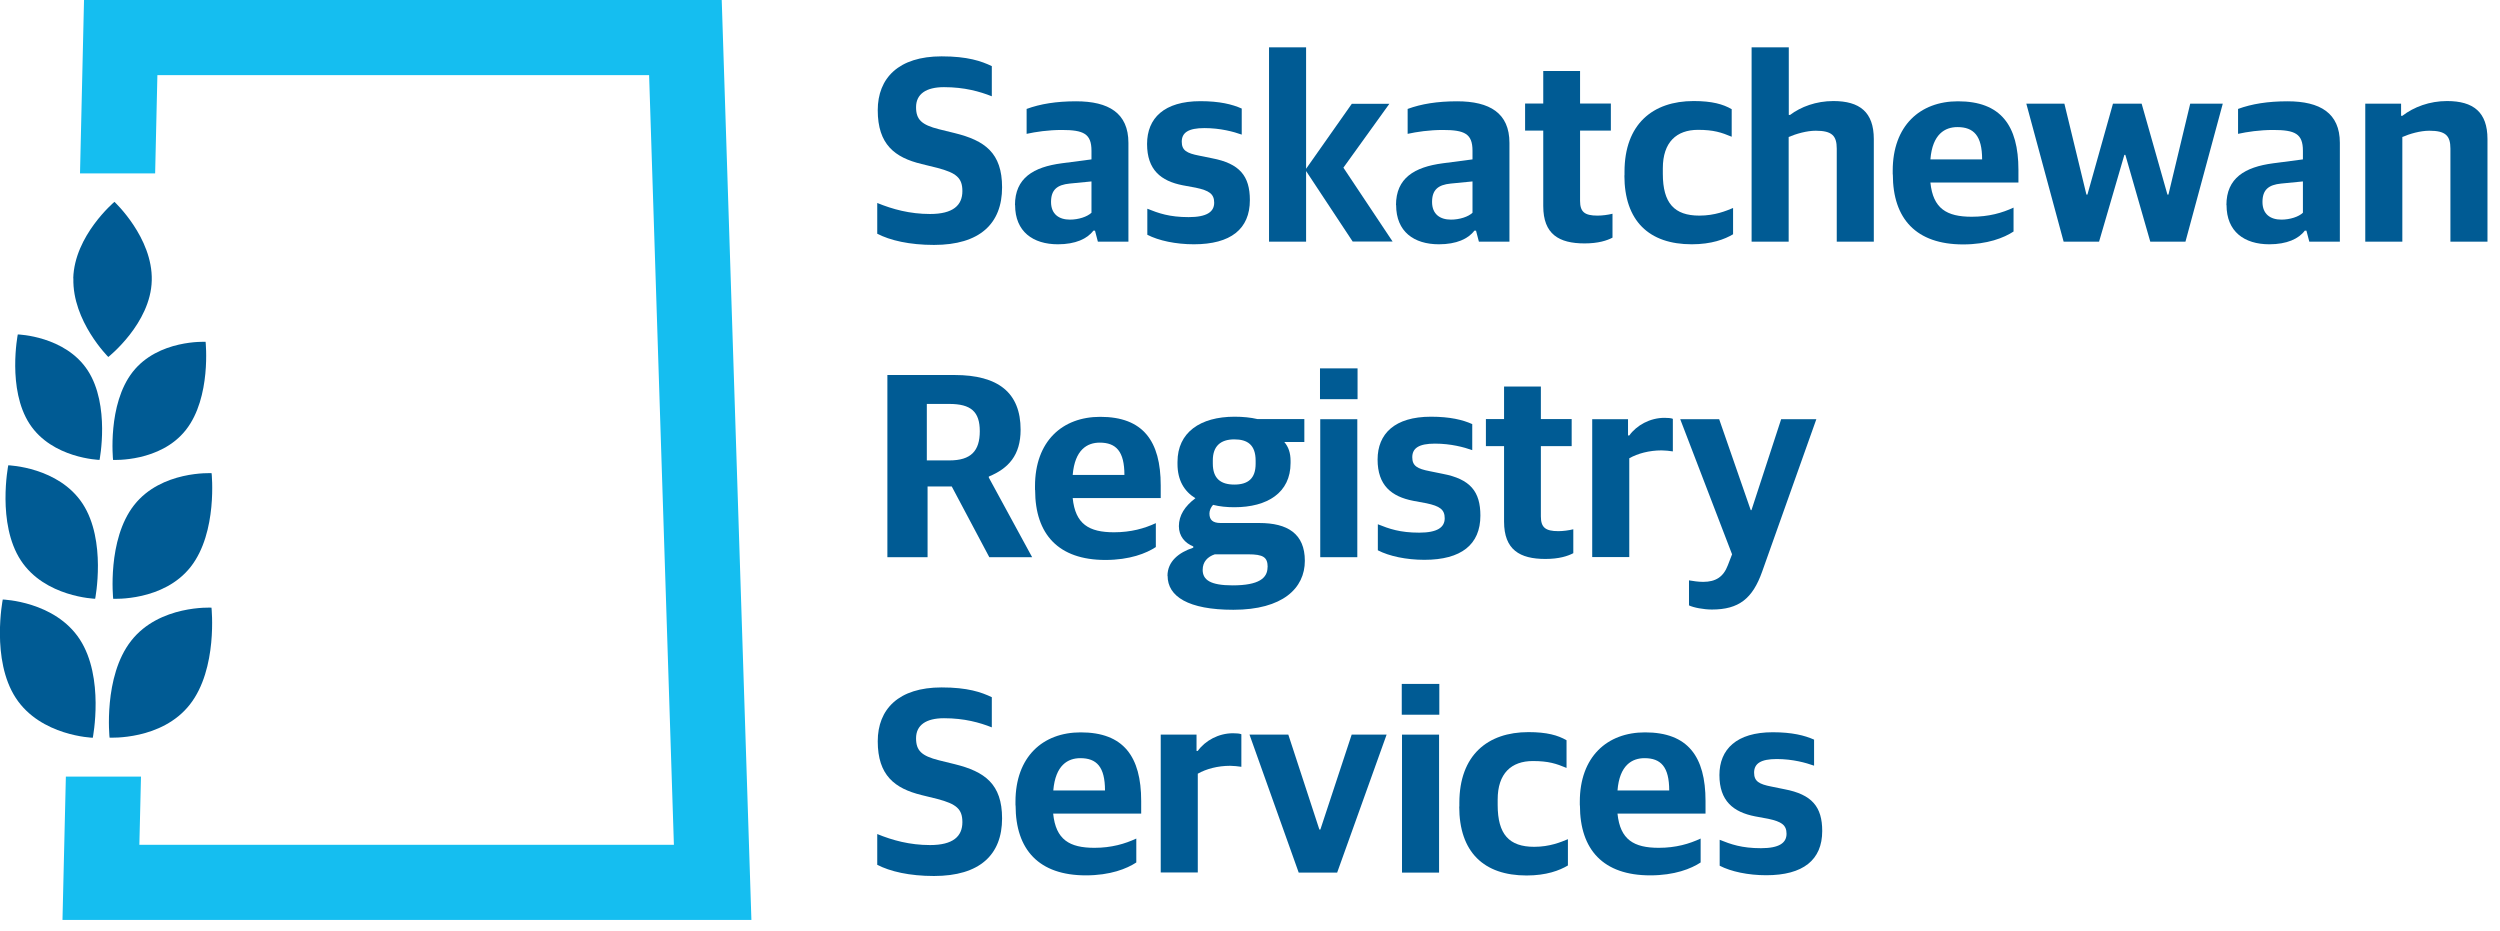 <?xml version="1.0" encoding="UTF-8"?>
<svg id="Layer_1" data-name="Layer 1" xmlns="http://www.w3.org/2000/svg" viewBox="0 0 199.66 74.36">
  <defs>
    <style>
      .cls-1 {
        fill: #005b94;
      }

      .cls-2 {
        fill: #15bef0;
      }
    </style>
  </defs>
  <g>
    <path class="cls-1" d="M70.06,18.65v-2.44c1.22.5,2.6.88,4.22.88,1.83,0,2.58-.69,2.58-1.83,0-1.05-.48-1.45-1.99-1.85l-1.26-.31c-2.16-.52-3.51-1.57-3.51-4.3,0-2.56,1.66-4.3,5.1-4.3,2.08,0,3.17.38,4.01.78v2.41c-.96-.38-2.18-.73-3.82-.73-1.43,0-2.23.55-2.23,1.6,0,.99.44,1.41,1.83,1.76l1.26.31c2.39.59,3.78,1.57,3.78,4.33,0,2.9-1.78,4.6-5.44,4.6-1.95,0-3.51-.36-4.54-.9Z"/>
    <path class="cls-1" d="M81.06,16.38c0-2.16,1.47-3.04,3.74-3.34l2.37-.31v-.69c0-1.36-.63-1.66-2.37-1.66-1.09,0-2.08.15-2.81.31v-1.99c1.09-.4,2.37-.61,3.95-.61,2.6,0,4.18.94,4.18,3.32v7.89h-2.44l-.23-.88h-.13c-.48.65-1.43,1.09-2.83,1.09-1.99,0-3.42-1.01-3.42-3.13ZM87.17,16.99v-2.5l-1.74.17c-1.01.1-1.49.5-1.49,1.47s.63,1.41,1.51,1.41c.69,0,1.38-.23,1.72-.55Z"/>
    <path class="cls-1" d="M91.63,18.75v-2.08c.9.36,1.76.67,3.3.67,1.45,0,2.04-.42,2.04-1.15,0-.69-.38-.97-1.47-1.2l-1.03-.19c-1.76-.34-2.86-1.24-2.86-3.3s1.36-3.42,4.26-3.42c1.53,0,2.54.25,3.3.59v2.08c-.65-.23-1.7-.52-2.98-.52s-1.81.36-1.81,1.09c0,.69.4.92,1.39,1.11l1.03.21c2.2.42,3.02,1.41,3.02,3.34,0,2.31-1.53,3.53-4.47,3.53-1.45,0-2.81-.29-3.72-.76Z"/>
    <path class="cls-1" d="M104.31,13.67v5.63h-2.96V3.78h2.96v9.7l3.65-5.19h3l-3.67,5.1,3.93,5.9h-3.19l-3.72-5.63Z"/>
    <path class="cls-1" d="M111.49,16.38c0-2.16,1.47-3.04,3.74-3.34l2.37-.31v-.69c0-1.36-.63-1.66-2.37-1.66-1.09,0-2.08.15-2.81.31v-1.99c1.09-.4,2.37-.61,3.95-.61,2.6,0,4.18.94,4.18,3.32v7.89h-2.44l-.23-.88h-.13c-.48.65-1.43,1.09-2.83,1.09-2,0-3.42-1.01-3.42-3.13ZM117.6,16.99v-2.5l-1.74.17c-1.01.1-1.49.5-1.49,1.47s.63,1.41,1.51,1.41c.69,0,1.39-.23,1.72-.55Z"/>
    <path class="cls-1" d="M123.25,16.46v-6.03h-1.45v-2.16h1.45v-2.6h2.94v2.6h2.46v2.16h-2.46v5.61c0,.88.36,1.18,1.39,1.18.38,0,.84-.06,1.2-.15v1.91c-.44.23-1.13.46-2.23.46-2.04,0-3.3-.73-3.3-2.98Z"/>
    <path class="cls-1" d="M129.74,14.01v-.29c0-3.8,2.25-5.65,5.52-5.65,1.47,0,2.35.25,3.04.65v2.2c-.82-.34-1.43-.55-2.69-.55-1.72,0-2.81.99-2.81,3.07v.44c0,2.35.92,3.34,2.92,3.34,1.24,0,2.14-.38,2.69-.61v2.1c-.67.4-1.72.8-3.3.8-3.42,0-5.38-1.87-5.38-5.5Z"/>
    <path class="cls-1" d="M139.9,3.78h2.96v5.4h.1c.86-.65,2.08-1.11,3.46-1.11,2.1,0,3.23.88,3.23,3.04v8.19h-2.96v-7.43c0-1.03-.38-1.43-1.68-1.43-.73,0-1.57.25-2.16.5v8.36h-2.96V3.78Z"/>
    <path class="cls-1" d="M151.16,13.92v-.29c0-3.59,2.18-5.54,5.21-5.54,3.42,0,4.83,1.93,4.83,5.48v1.01h-7.03c.21,2.08,1.3,2.73,3.3,2.73,1.37,0,2.44-.31,3.34-.73v1.91c-.76.5-2.08,1.03-4.03,1.03-3.74,0-5.61-2.04-5.61-5.58ZM154.16,12.73h4.14c0-1.89-.67-2.58-1.97-2.58-.99,0-2,.55-2.16,2.58Z"/>
    <path class="cls-1" d="M161.83,8.28h3.04l1.76,7.26h.08l2.04-7.26h2.29l2.06,7.26h.08l1.74-7.26h2.6l-2.98,11.02h-2.81l-1.99-6.93h-.08l-2.02,6.93h-2.83l-2.98-11.02Z"/>
    <path class="cls-1" d="M177.81,16.38c0-2.16,1.47-3.04,3.74-3.34l2.37-.31v-.69c0-1.36-.63-1.66-2.37-1.66-1.09,0-2.08.15-2.81.31v-1.99c1.09-.4,2.37-.61,3.95-.61,2.6,0,4.18.94,4.18,3.32v7.89h-2.44l-.23-.88h-.13c-.48.65-1.43,1.09-2.83,1.09-2,0-3.42-1.01-3.42-3.13ZM183.92,16.99v-2.5l-1.74.17c-1.01.1-1.49.5-1.49,1.47s.63,1.41,1.51,1.41c.69,0,1.39-.23,1.72-.55Z"/>
    <path class="cls-1" d="M188.9,8.28h2.86v.97h.1c.92-.71,2.18-1.18,3.57-1.18,2.1,0,3.23.88,3.23,3.04v8.19h-2.96v-7.43c0-1.03-.38-1.43-1.68-1.43-.74,0-1.58.25-2.16.5v8.36h-2.96v-11.02Z"/>
    <path class="cls-1" d="M70.86,29.95h5.38c3.48,0,5.27,1.41,5.27,4.37,0,2.04-.97,3.09-2.54,3.74v.08l3.46,6.36h-3.42l-3-5.65h-1.93v5.65h-3.21v-14.55ZM75.83,36.77c1.72,0,2.42-.76,2.42-2.33s-.71-2.18-2.44-2.18h-1.79v4.51h1.81Z"/>
    <path class="cls-1" d="M82.66,39.12v-.29c0-3.59,2.18-5.54,5.21-5.54,3.42,0,4.83,1.93,4.83,5.48v1.01h-7.03c.21,2.08,1.3,2.73,3.3,2.73,1.36,0,2.44-.31,3.34-.73v1.91c-.76.5-2.08,1.03-4.03,1.03-3.74,0-5.61-2.04-5.61-5.58ZM85.66,37.93h4.14c0-1.89-.67-2.58-1.97-2.58-.99,0-1.99.55-2.16,2.58Z"/>
    <path class="cls-1" d="M93.24,45.99c0-1.15.9-1.87,2.06-2.25v-.1c-.67-.27-1.15-.82-1.15-1.62,0-.86.48-1.6,1.32-2.23-.9-.55-1.43-1.45-1.43-2.73v-.17c0-2.35,1.81-3.61,4.56-3.61.65,0,1.28.06,1.83.19h3.74v1.83h-1.6c.34.4.5.88.5,1.51v.17c0,2.37-1.85,3.53-4.49,3.53-.63,0-1.18-.06-1.7-.19-.17.19-.29.44-.29.69,0,.5.25.76.9.76h3.09c2.23,0,3.63.84,3.63,3.02s-1.76,3.91-5.71,3.91c-3.61,0-5.25-1.07-5.25-2.71ZM101.24,45.3c0-.8-.34-1.03-1.57-1.03h-2.65c-.57.19-.97.59-.97,1.24,0,.8.61,1.24,2.39,1.24,2.12,0,2.79-.59,2.79-1.45ZM100.28,37.04v-.25c0-1.26-.65-1.7-1.7-1.7-1.11,0-1.72.55-1.72,1.68v.25c0,1.2.63,1.68,1.72,1.68s1.7-.48,1.7-1.66Z"/>
    <path class="cls-1" d="M105.42,29.42h3v2.46h-3v-2.46ZM105.44,33.48h2.96v11.02h-2.96v-11.02Z"/>
    <path class="cls-1" d="M110.04,43.95v-2.08c.9.36,1.76.67,3.3.67,1.45,0,2.04-.42,2.04-1.15,0-.69-.38-.97-1.47-1.2l-1.03-.19c-1.76-.34-2.86-1.24-2.86-3.3s1.37-3.42,4.26-3.42c1.53,0,2.54.25,3.3.59v2.08c-.65-.23-1.7-.52-2.98-.52s-1.81.36-1.81,1.09c0,.69.4.92,1.39,1.11l1.03.21c2.21.42,3.02,1.41,3.02,3.34,0,2.31-1.53,3.53-4.47,3.53-1.45,0-2.81-.29-3.72-.76Z"/>
    <path class="cls-1" d="M120.12,41.66v-6.03h-1.45v-2.16h1.45v-2.6h2.94v2.6h2.46v2.16h-2.46v5.61c0,.88.36,1.18,1.39,1.18.38,0,.84-.06,1.2-.15v1.91c-.44.23-1.13.46-2.23.46-2.04,0-3.3-.73-3.3-2.98Z"/>
    <path class="cls-1" d="M127.16,33.48h2.86v1.3h.1c.59-.82,1.66-1.41,2.81-1.41.29,0,.54.02.67.08v2.6c-.25-.04-.65-.08-.9-.08-.99,0-1.91.25-2.58.63v7.89h-2.96v-11.02Z"/>
    <path class="cls-1" d="M134.89,48.34v-1.99c.34.06.76.12,1.13.12,1.01,0,1.62-.4,1.97-1.32l.34-.88-4.14-10.79h3.11l2.52,7.26h.06l2.37-7.26h2.81l-4.33,12.18c-.76,2.14-1.85,3.02-4.01,3.02-.65,0-1.47-.15-1.85-.34Z"/>
    <path class="cls-1" d="M70.06,69.05v-2.44c1.22.5,2.6.88,4.22.88,1.83,0,2.58-.69,2.58-1.83,0-1.05-.48-1.45-1.99-1.85l-1.26-.31c-2.16-.53-3.51-1.58-3.51-4.3,0-2.56,1.66-4.3,5.1-4.3,2.08,0,3.17.38,4.01.78v2.41c-.96-.38-2.18-.73-3.82-.73-1.43,0-2.23.55-2.23,1.6,0,.99.44,1.41,1.83,1.76l1.26.31c2.39.59,3.78,1.58,3.78,4.33,0,2.9-1.78,4.6-5.44,4.6-1.95,0-3.51-.36-4.54-.9Z"/>
    <path class="cls-1" d="M81.1,64.32v-.29c0-3.59,2.18-5.54,5.21-5.54,3.42,0,4.83,1.93,4.83,5.48v1.01h-7.03c.21,2.08,1.3,2.73,3.3,2.73,1.36,0,2.44-.32,3.34-.74v1.91c-.76.5-2.08,1.03-4.03,1.03-3.74,0-5.61-2.04-5.61-5.58ZM84.11,63.13h4.14c0-1.89-.67-2.58-1.97-2.58-.99,0-1.99.55-2.16,2.58Z"/>
    <path class="cls-1" d="M92.7,58.67h2.86v1.3h.1c.59-.82,1.66-1.41,2.81-1.41.29,0,.54.02.67.08v2.6c-.25-.04-.65-.08-.9-.08-.99,0-1.91.25-2.58.63v7.89h-2.96v-11.02Z"/>
    <path class="cls-1" d="M99.8,58.67h3.09l2.48,7.58h.08l2.5-7.58h2.79l-3.95,11.02h-3.07l-3.93-11.02Z"/>
    <path class="cls-1" d="M111.95,54.62h3v2.46h-3v-2.46ZM111.97,58.67h2.96v11.02h-2.96v-11.02Z"/>
    <path class="cls-1" d="M116.55,64.41v-.29c0-3.8,2.25-5.65,5.52-5.65,1.47,0,2.35.25,3.04.65v2.21c-.82-.34-1.43-.55-2.69-.55-1.72,0-2.81.99-2.81,3.07v.44c0,2.35.92,3.34,2.92,3.34,1.24,0,2.14-.38,2.69-.61v2.1c-.67.4-1.72.8-3.3.8-3.42,0-5.38-1.87-5.38-5.5Z"/>
    <path class="cls-1" d="M126.17,64.32v-.29c0-3.59,2.18-5.54,5.21-5.54,3.42,0,4.83,1.93,4.83,5.48v1.01h-7.03c.21,2.08,1.3,2.73,3.3,2.73,1.37,0,2.44-.32,3.34-.74v1.91c-.76.5-2.08,1.03-4.03,1.03-3.74,0-5.61-2.04-5.61-5.58ZM129.17,63.13h4.14c0-1.89-.67-2.58-1.97-2.58-.99,0-2,.55-2.16,2.58Z"/>
    <path class="cls-1" d="M137.34,69.15v-2.08c.9.36,1.76.67,3.3.67,1.45,0,2.04-.42,2.04-1.15,0-.69-.38-.97-1.47-1.2l-1.03-.19c-1.76-.34-2.86-1.24-2.86-3.3s1.37-3.42,4.26-3.42c1.53,0,2.54.25,3.3.59v2.08c-.65-.23-1.7-.53-2.98-.53s-1.81.36-1.81,1.09c0,.69.4.92,1.39,1.11l1.03.21c2.21.42,3.02,1.41,3.02,3.34,0,2.31-1.53,3.53-4.47,3.53-1.45,0-2.81-.29-3.72-.76Z"/>
  </g>
  <path class="cls-2" d="M57.64,0H6.71c-.11,4.62-.22,9.23-.32,13.85h6l.18-7.85h39.27l1.39,43.17.59,18.3H11.13l.13-5.45h-6c-.09,3.82-.18,7.63-.27,11.45h55.02L57.64,0Z"/>
  <g>
    <path class="cls-1" d="M2.36,33.85c1.8,2.77,5.59,2.88,5.59,2.88,0,0,.86-4.37-.94-7.14s-5.59-2.88-5.59-2.88c0,0-.86,4.37.94,7.14Z"/>
    <path class="cls-1" d="M1.66,44.75c1.92,2.94,5.94,3.07,5.94,3.07,0,0,.92-4.65-1-7.59-1.92-2.94-5.94-3.07-5.94-3.07,0,0-.92,4.65,1,7.59Z"/>
    <path class="cls-1" d="M1.26,55.74c1.99,3.05,6.15,3.18,6.15,3.18,0,0,.95-4.81-1.04-7.86-1.99-3.05-6.15-3.18-6.15-3.18,0,0-.95,4.81,1.04,7.86Z"/>
    <path class="cls-1" d="M5.86,22.23c-.09,3.42,2.79,6.28,2.79,6.28,0,0,3.39-2.68,3.47-6.11.09-3.42-2.98-6.28-2.98-6.28,0,0-3.2,2.69-3.29,6.11Z"/>
    <path class="cls-1" d="M14.85,34.33c-2.04,2.6-5.82,2.4-5.82,2.4,0,0-.47-4.43,1.57-7.03,2.04-2.6,5.82-2.4,5.82-2.4,0,0,.47,4.43-1.57,7.03Z"/>
    <path class="cls-1" d="M15.23,45.27c-2.17,2.77-6.19,2.55-6.19,2.55,0,0-.5-4.71,1.67-7.48s6.19-2.55,6.19-2.55c0,0,.5,4.71-1.67,7.48Z"/>
    <path class="cls-1" d="M15.16,56.27c-2.25,2.87-6.41,2.64-6.41,2.64,0,0-.52-4.88,1.73-7.74,2.25-2.87,6.41-2.64,6.41-2.64,0,0,.52,4.88-1.73,7.74Z"/>
  </g>
</svg>